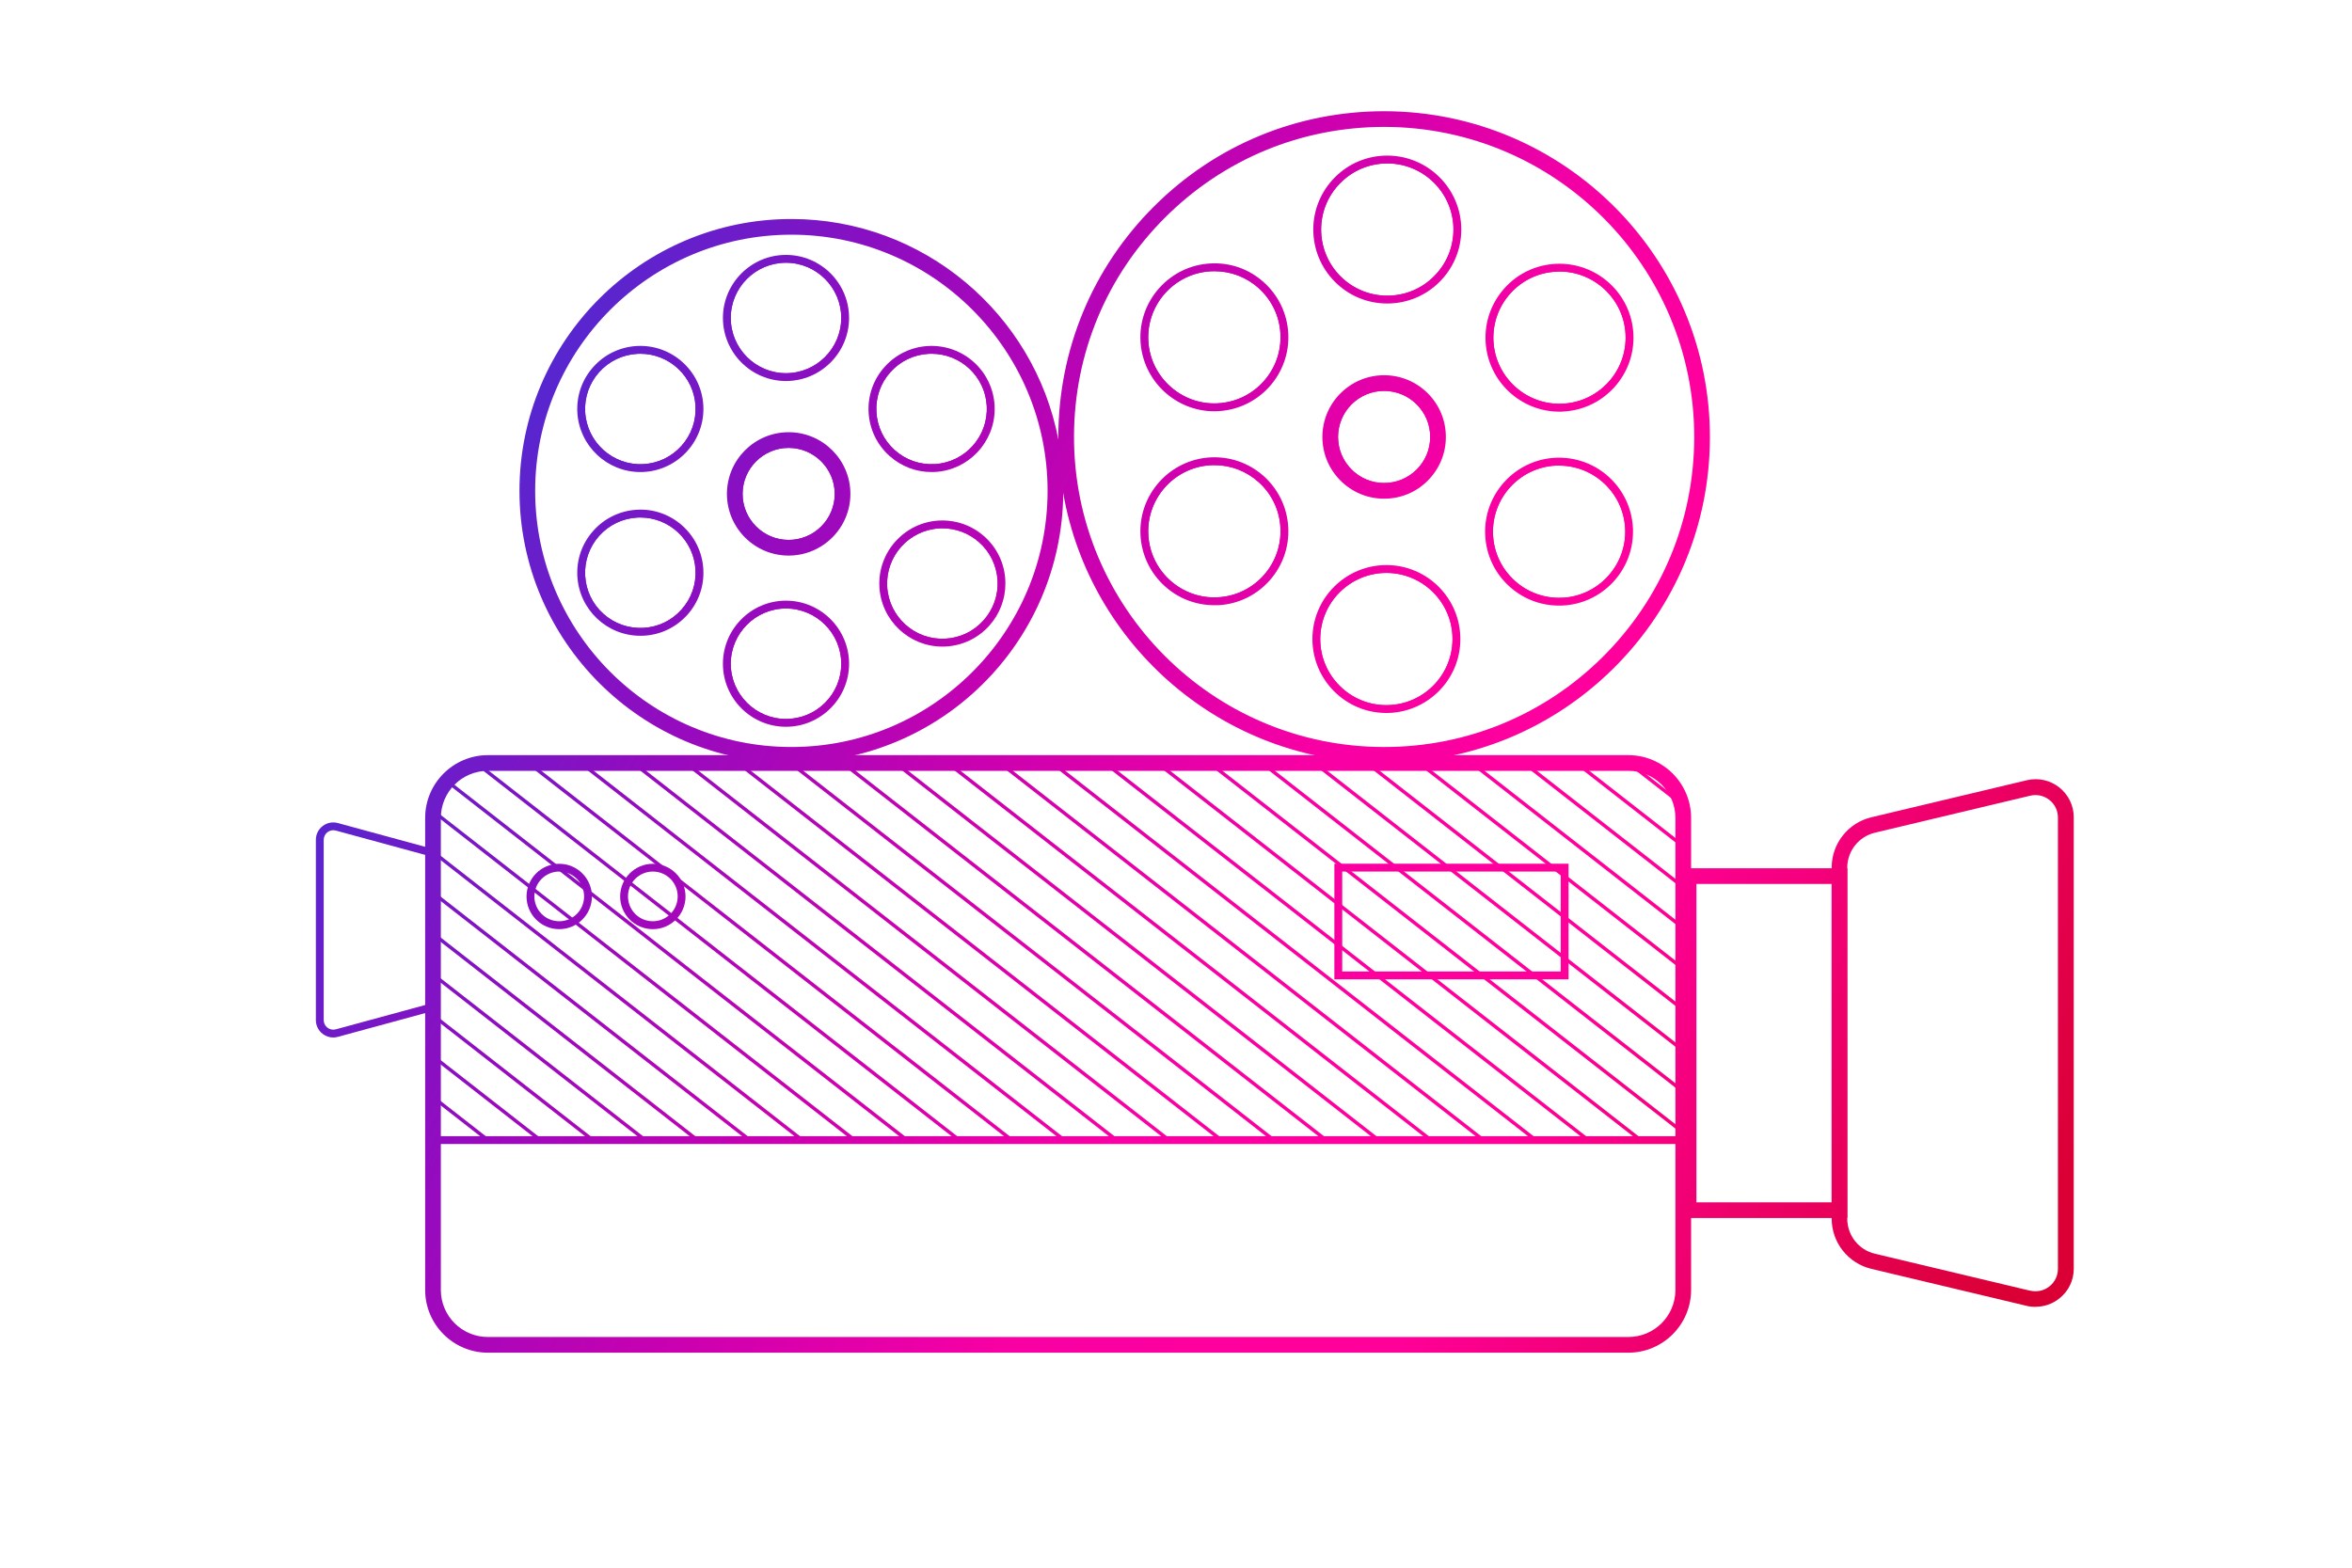<?xml version="1.0" encoding="UTF-8"?>
<svg xmlns="http://www.w3.org/2000/svg" xmlns:xlink="http://www.w3.org/1999/xlink" id="Ebene_1" data-name="Ebene 1" viewBox="0 0 300 200">
  <defs>
    <linearGradient id="Unbenannter_Verlauf_42" data-name="Unbenannter Verlauf 42" x1="8.55" y1="68.27" x2="242.38" y2="190.69" gradientUnits="userSpaceOnUse">
      <stop offset="0" stop-color="#003ce3"></stop>
      <stop offset=".14" stop-color="#492cd2"></stop>
      <stop offset=".3" stop-color="#940bbf"></stop>
      <stop offset=".45" stop-color="#cd00af"></stop>
      <stop offset=".58" stop-color="#f700a4"></stop>
      <stop offset=".69" stop-color="#ff009c"></stop>
      <stop offset=".75" stop-color="#f09"></stop>
      <stop offset="1" stop-color="#da0035"></stop>
    </linearGradient>
    <clipPath id="clippath">
      <path d="M55.23,145.45v-40.41c0-4.25,3.45-7.7,7.7-7.7h144.27c4.14,0,7.49,3.36,7.49,7.49v40.62H55.23Z" style="fill: none;"></path>
    </clipPath>
    <linearGradient id="Unbenannter_Verlauf_42-2" data-name="Unbenannter Verlauf 42" x1="44.07" y1=".43" x2="277.9" y2="122.85" gradientTransform="translate(113.08 -105.07) rotate(52.03)" xlink:href="#Unbenannter_Verlauf_42"></linearGradient>
    <linearGradient id="Unbenannter_Verlauf_42-3" data-name="Unbenannter Verlauf 42" x1="42.19" y1="4.01" x2="276.02" y2="126.44" gradientTransform="translate(114.67 -101.83) rotate(52.03)" xlink:href="#Unbenannter_Verlauf_42"></linearGradient>
    <linearGradient id="Unbenannter_Verlauf_42-4" data-name="Unbenannter Verlauf 42" x1="40.31" y1="7.6" x2="274.15" y2="130.02" gradientTransform="translate(116.25 -98.59) rotate(52.03)" xlink:href="#Unbenannter_Verlauf_42"></linearGradient>
    <linearGradient id="Unbenannter_Verlauf_42-5" data-name="Unbenannter Verlauf 42" x1="38.44" y1="11.18" x2="272.27" y2="133.6" gradientTransform="translate(117.83 -95.34) rotate(52.03)" xlink:href="#Unbenannter_Verlauf_42"></linearGradient>
    <linearGradient id="Unbenannter_Verlauf_42-6" data-name="Unbenannter Verlauf 42" x1="36.56" y1="14.77" x2="270.4" y2="137.19" gradientTransform="translate(119.41 -92.1) rotate(52.03)" xlink:href="#Unbenannter_Verlauf_42"></linearGradient>
    <linearGradient id="Unbenannter_Verlauf_42-7" data-name="Unbenannter Verlauf 42" x1="34.68" y1="18.35" x2="268.52" y2="140.77" gradientTransform="translate(121 -88.86) rotate(52.03)" xlink:href="#Unbenannter_Verlauf_42"></linearGradient>
    <linearGradient id="Unbenannter_Verlauf_42-8" data-name="Unbenannter Verlauf 42" x1="32.81" y1="21.93" x2="266.64" y2="144.36" gradientTransform="translate(122.58 -85.62) rotate(52.03)" xlink:href="#Unbenannter_Verlauf_42"></linearGradient>
    <linearGradient id="Unbenannter_Verlauf_42-9" data-name="Unbenannter Verlauf 42" x1="30.93" y1="25.52" x2="264.77" y2="147.94" gradientTransform="translate(124.16 -82.38) rotate(52.03)" xlink:href="#Unbenannter_Verlauf_42"></linearGradient>
    <linearGradient id="Unbenannter_Verlauf_42-10" data-name="Unbenannter Verlauf 42" x1="29.06" y1="29.1" x2="262.89" y2="151.52" gradientTransform="translate(125.74 -79.14) rotate(52.03)" xlink:href="#Unbenannter_Verlauf_42"></linearGradient>
    <linearGradient id="Unbenannter_Verlauf_42-11" data-name="Unbenannter Verlauf 42" x1="27.18" y1="32.69" x2="261.01" y2="155.11" gradientTransform="translate(127.32 -75.89) rotate(52.03)" xlink:href="#Unbenannter_Verlauf_42"></linearGradient>
    <linearGradient id="Unbenannter_Verlauf_42-12" data-name="Unbenannter Verlauf 42" x1="25.3" y1="36.27" x2="259.14" y2="158.69" gradientTransform="translate(128.91 -72.65) rotate(52.03)" xlink:href="#Unbenannter_Verlauf_42"></linearGradient>
    <linearGradient id="Unbenannter_Verlauf_42-13" data-name="Unbenannter Verlauf 42" x1="23.43" y1="39.85" x2="257.26" y2="162.27" gradientTransform="translate(130.49 -69.41) rotate(52.03)" xlink:href="#Unbenannter_Verlauf_42"></linearGradient>
    <linearGradient id="Unbenannter_Verlauf_42-14" data-name="Unbenannter Verlauf 42" x1="21.55" y1="43.44" x2="255.39" y2="165.86" gradientTransform="translate(132.07 -66.17) rotate(52.03)" xlink:href="#Unbenannter_Verlauf_42"></linearGradient>
    <linearGradient id="Unbenannter_Verlauf_42-15" data-name="Unbenannter Verlauf 42" x1="19.67" y1="47.02" x2="253.51" y2="169.44" gradientTransform="translate(133.65 -62.93) rotate(52.03)" xlink:href="#Unbenannter_Verlauf_42"></linearGradient>
    <linearGradient id="Unbenannter_Verlauf_42-16" data-name="Unbenannter Verlauf 42" x1="17.8" y1="50.6" x2="251.63" y2="173.03" gradientTransform="translate(135.23 -59.69) rotate(52.03)" xlink:href="#Unbenannter_Verlauf_42"></linearGradient>
    <linearGradient id="Unbenannter_Verlauf_42-17" data-name="Unbenannter Verlauf 42" x1="15.92" y1="54.19" x2="249.76" y2="176.61" gradientTransform="translate(136.82 -56.44) rotate(52.03)" xlink:href="#Unbenannter_Verlauf_42"></linearGradient>
    <linearGradient id="Unbenannter_Verlauf_42-18" data-name="Unbenannter Verlauf 42" x1="14.05" y1="57.77" x2="247.88" y2="180.19" gradientTransform="translate(138.4 -53.2) rotate(52.03)" xlink:href="#Unbenannter_Verlauf_42"></linearGradient>
    <linearGradient id="Unbenannter_Verlauf_42-19" data-name="Unbenannter Verlauf 42" x1="12.17" y1="61.36" x2="246" y2="183.78" gradientTransform="translate(139.98 -49.96) rotate(52.03)" xlink:href="#Unbenannter_Verlauf_42"></linearGradient>
    <linearGradient id="Unbenannter_Verlauf_42-20" data-name="Unbenannter Verlauf 42" x1="10.29" y1="64.94" x2="244.13" y2="187.36" gradientTransform="translate(141.56 -46.72) rotate(52.03)" xlink:href="#Unbenannter_Verlauf_42"></linearGradient>
    <linearGradient id="Unbenannter_Verlauf_42-21" data-name="Unbenannter Verlauf 42" x1="8.42" y1="68.52" x2="242.25" y2="190.95" gradientTransform="translate(143.15 -43.48) rotate(52.03)" xlink:href="#Unbenannter_Verlauf_42"></linearGradient>
    <linearGradient id="Unbenannter_Verlauf_42-22" data-name="Unbenannter Verlauf 42" x1="6.54" y1="72.11" x2="240.37" y2="194.53" gradientTransform="translate(144.73 -40.24) rotate(52.03)" xlink:href="#Unbenannter_Verlauf_42"></linearGradient>
    <linearGradient id="Unbenannter_Verlauf_42-23" data-name="Unbenannter Verlauf 42" x1="4.66" y1="75.69" x2="238.5" y2="198.11" gradientTransform="translate(146.31 -36.99) rotate(52.03)" xlink:href="#Unbenannter_Verlauf_42"></linearGradient>
    <linearGradient id="Unbenannter_Verlauf_42-24" data-name="Unbenannter Verlauf 42" x1="2.79" y1="79.28" x2="236.62" y2="201.7" gradientTransform="translate(147.89 -33.75) rotate(52.03)" xlink:href="#Unbenannter_Verlauf_42"></linearGradient>
    <linearGradient id="Unbenannter_Verlauf_42-25" data-name="Unbenannter Verlauf 42" x1=".91" y1="82.86" x2="234.75" y2="205.28" gradientTransform="translate(149.47 -30.51) rotate(52.03)" xlink:href="#Unbenannter_Verlauf_42"></linearGradient>
    <linearGradient id="Unbenannter_Verlauf_42-26" data-name="Unbenannter Verlauf 42" x1="-.97" y1="86.44" x2="232.87" y2="208.87" gradientTransform="translate(151.06 -27.27) rotate(52.03)" xlink:href="#Unbenannter_Verlauf_42"></linearGradient>
    <linearGradient id="Unbenannter_Verlauf_42-27" data-name="Unbenannter Verlauf 42" x1="-2.84" y1="90.03" x2="230.99" y2="212.45" gradientTransform="translate(152.64 -24.03) rotate(52.03)" xlink:href="#Unbenannter_Verlauf_42"></linearGradient>
    <linearGradient id="Unbenannter_Verlauf_42-28" data-name="Unbenannter Verlauf 42" x1="-4.72" y1="93.61" x2="229.12" y2="216.03" gradientTransform="translate(154.22 -20.79) rotate(52.03)" xlink:href="#Unbenannter_Verlauf_42"></linearGradient>
    <linearGradient id="Unbenannter_Verlauf_42-29" data-name="Unbenannter Verlauf 42" x1="-6.59" y1="97.19" x2="227.24" y2="219.62" gradientTransform="translate(155.8 -17.54) rotate(52.03)" xlink:href="#Unbenannter_Verlauf_42"></linearGradient>
    <linearGradient id="Unbenannter_Verlauf_42-30" data-name="Unbenannter Verlauf 42" x1="-8.47" y1="100.78" x2="225.36" y2="223.2" gradientTransform="translate(157.38 -14.3) rotate(52.03)" xlink:href="#Unbenannter_Verlauf_42"></linearGradient>
    <linearGradient id="Unbenannter_Verlauf_42-31" data-name="Unbenannter Verlauf 42" x1="-10.35" y1="104.36" x2="223.49" y2="226.78" gradientTransform="translate(158.96 -11.06) rotate(52.03)" xlink:href="#Unbenannter_Verlauf_42"></linearGradient>
    <linearGradient id="Unbenannter_Verlauf_42-32" data-name="Unbenannter Verlauf 42" x1="-12.22" y1="107.95" x2="221.61" y2="230.37" gradientTransform="translate(160.55 -7.82) rotate(52.03)" xlink:href="#Unbenannter_Verlauf_42"></linearGradient>
    <linearGradient id="Unbenannter_Verlauf_42-33" data-name="Unbenannter Verlauf 42" x1="-14.1" y1="111.53" x2="219.74" y2="233.95" gradientTransform="translate(162.13 -4.58) rotate(52.03)" xlink:href="#Unbenannter_Verlauf_42"></linearGradient>
    <linearGradient id="Unbenannter_Verlauf_42-34" data-name="Unbenannter Verlauf 42" x1="-15.98" y1="115.11" x2="217.86" y2="237.54" gradientTransform="translate(163.71 -1.34) rotate(52.03)" xlink:href="#Unbenannter_Verlauf_42"></linearGradient>
    <linearGradient id="Unbenannter_Verlauf_42-35" data-name="Unbenannter Verlauf 42" x1="4.03" y1="76.9" x2="237.86" y2="199.33" xlink:href="#Unbenannter_Verlauf_42"></linearGradient>
    <linearGradient id="Unbenannter_Verlauf_42-36" data-name="Unbenannter Verlauf 42" x1="-4.19" y1="92.6" x2="229.65" y2="215.02" xlink:href="#Unbenannter_Verlauf_42"></linearGradient>
    <linearGradient id="Unbenannter_Verlauf_42-37" data-name="Unbenannter Verlauf 42" x1="49.83" y1="-10.59" x2="283.67" y2="111.84" xlink:href="#Unbenannter_Verlauf_42"></linearGradient>
    <linearGradient id="Unbenannter_Verlauf_42-38" data-name="Unbenannter Verlauf 42" x1="49.83" y1="-10.59" x2="283.67" y2="111.83" xlink:href="#Unbenannter_Verlauf_42"></linearGradient>
    <linearGradient id="Unbenannter_Verlauf_42-39" data-name="Unbenannter Verlauf 42" x1="49.83" y1="-10.59" x2="283.67" y2="111.83" xlink:href="#Unbenannter_Verlauf_42"></linearGradient>
    <linearGradient id="Unbenannter_Verlauf_42-40" data-name="Unbenannter Verlauf 42" x1="30.74" y1="25.88" x2="264.58" y2="148.3" xlink:href="#Unbenannter_Verlauf_42"></linearGradient>
    <linearGradient id="Unbenannter_Verlauf_42-41" data-name="Unbenannter Verlauf 42" x1="60.79" y1="-31.52" x2="294.63" y2="90.9" xlink:href="#Unbenannter_Verlauf_42"></linearGradient>
    <linearGradient id="Unbenannter_Verlauf_42-42" data-name="Unbenannter Verlauf 42" x1="60.79" y1="-31.52" x2="294.63" y2="90.9" xlink:href="#Unbenannter_Verlauf_42"></linearGradient>
    <linearGradient id="Unbenannter_Verlauf_42-43" data-name="Unbenannter Verlauf 42" x1="39.3" y1="9.53" x2="273.14" y2="131.95" xlink:href="#Unbenannter_Verlauf_42"></linearGradient>
    <linearGradient id="Unbenannter_Verlauf_42-44" data-name="Unbenannter Verlauf 42" x1="39.3" y1="9.53" x2="273.14" y2="131.95" xlink:href="#Unbenannter_Verlauf_42"></linearGradient>
    <linearGradient id="Unbenannter_Verlauf_42-45" data-name="Unbenannter Verlauf 42" x1="50.4" y1="-11.67" x2="284.24" y2="110.75" xlink:href="#Unbenannter_Verlauf_42"></linearGradient>
    <linearGradient id="Unbenannter_Verlauf_42-46" data-name="Unbenannter Verlauf 42" x1="50.4" y1="-11.67" x2="284.24" y2="110.75" xlink:href="#Unbenannter_Verlauf_42"></linearGradient>
    <linearGradient id="Unbenannter_Verlauf_42-47" data-name="Unbenannter Verlauf 42" x1="59.85" y1="-29.72" x2="293.69" y2="92.7" xlink:href="#Unbenannter_Verlauf_42"></linearGradient>
    <linearGradient id="Unbenannter_Verlauf_42-48" data-name="Unbenannter Verlauf 42" x1="59.85" y1="-29.72" x2="293.68" y2="92.71" xlink:href="#Unbenannter_Verlauf_42"></linearGradient>
    <linearGradient id="Unbenannter_Verlauf_42-49" data-name="Unbenannter Verlauf 42" x1="49.67" y1="-10.28" x2="283.51" y2="112.15" xlink:href="#Unbenannter_Verlauf_42"></linearGradient>
    <linearGradient id="Unbenannter_Verlauf_42-50" data-name="Unbenannter Verlauf 42" x1="49.67" y1="-10.27" x2="283.51" y2="112.15" xlink:href="#Unbenannter_Verlauf_42"></linearGradient>
    <linearGradient id="Unbenannter_Verlauf_42-51" data-name="Unbenannter Verlauf 42" x1="40.23" y1="7.75" x2="274.07" y2="130.18" xlink:href="#Unbenannter_Verlauf_42"></linearGradient>
    <linearGradient id="Unbenannter_Verlauf_42-52" data-name="Unbenannter Verlauf 42" x1="40.23" y1="7.75" x2="274.07" y2="130.17" xlink:href="#Unbenannter_Verlauf_42"></linearGradient>
    <linearGradient id="Unbenannter_Verlauf_42-53" data-name="Unbenannter Verlauf 42" x1="30.51" y1="26.32" x2="264.35" y2="148.74" xlink:href="#Unbenannter_Verlauf_42"></linearGradient>
    <linearGradient id="Unbenannter_Verlauf_42-54" data-name="Unbenannter Verlauf 42" x1="30.51" y1="26.32" x2="264.34" y2="148.75" xlink:href="#Unbenannter_Verlauf_42"></linearGradient>
    <linearGradient id="Unbenannter_Verlauf_42-55" data-name="Unbenannter Verlauf 42" x1="39.66" y1="8.85" x2="273.49" y2="131.27" xlink:href="#Unbenannter_Verlauf_42"></linearGradient>
    <linearGradient id="Unbenannter_Verlauf_42-56" data-name="Unbenannter Verlauf 42" x1="39.66" y1="8.85" x2="273.49" y2="131.27" xlink:href="#Unbenannter_Verlauf_42"></linearGradient>
    <linearGradient id="Unbenannter_Verlauf_42-57" data-name="Unbenannter Verlauf 42" x1="21.53" y1="43.47" x2="255.37" y2="165.89" xlink:href="#Unbenannter_Verlauf_42"></linearGradient>
    <linearGradient id="Unbenannter_Verlauf_42-58" data-name="Unbenannter Verlauf 42" x1="21.53" y1="43.47" x2="255.37" y2="165.89" xlink:href="#Unbenannter_Verlauf_42"></linearGradient>
    <linearGradient id="Unbenannter_Verlauf_42-59" data-name="Unbenannter Verlauf 42" x1="30.89" y1="25.59" x2="264.73" y2="148.01" xlink:href="#Unbenannter_Verlauf_42"></linearGradient>
    <linearGradient id="Unbenannter_Verlauf_42-60" data-name="Unbenannter Verlauf 42" x1="30.89" y1="25.59" x2="264.73" y2="148.01" xlink:href="#Unbenannter_Verlauf_42"></linearGradient>
    <linearGradient id="Unbenannter_Verlauf_42-61" data-name="Unbenannter Verlauf 42" x1="38.89" y1="10.33" x2="272.72" y2="132.75" xlink:href="#Unbenannter_Verlauf_42"></linearGradient>
    <linearGradient id="Unbenannter_Verlauf_42-62" data-name="Unbenannter Verlauf 42" x1="38.88" y1="10.33" x2="272.72" y2="132.75" xlink:href="#Unbenannter_Verlauf_42"></linearGradient>
    <linearGradient id="Unbenannter_Verlauf_42-63" data-name="Unbenannter Verlauf 42" x1="30.03" y1="27.24" x2="263.86" y2="149.66" xlink:href="#Unbenannter_Verlauf_42"></linearGradient>
    <linearGradient id="Unbenannter_Verlauf_42-64" data-name="Unbenannter Verlauf 42" x1="30.03" y1="27.24" x2="263.87" y2="149.66" xlink:href="#Unbenannter_Verlauf_42"></linearGradient>
    <linearGradient id="Unbenannter_Verlauf_42-65" data-name="Unbenannter Verlauf 42" x1="22.31" y1="41.99" x2="256.14" y2="164.41" xlink:href="#Unbenannter_Verlauf_42"></linearGradient>
    <linearGradient id="Unbenannter_Verlauf_42-66" data-name="Unbenannter Verlauf 42" x1="22.31" y1="41.99" x2="256.14" y2="164.41" xlink:href="#Unbenannter_Verlauf_42"></linearGradient>
    <linearGradient id="Unbenannter_Verlauf_42-67" data-name="Unbenannter Verlauf 42" x1="28.48" y1="30.19" x2="262.32" y2="152.62" xlink:href="#Unbenannter_Verlauf_42"></linearGradient>
    <linearGradient id="Unbenannter_Verlauf_42-68" data-name="Unbenannter Verlauf 42" x1="34.76" y1="18.21" x2="268.59" y2="140.63" xlink:href="#Unbenannter_Verlauf_42"></linearGradient>
    <linearGradient id="Unbenannter_Verlauf_42-69" data-name="Unbenannter Verlauf 42" x1="26.28" y1="34.4" x2="260.12" y2="156.82" xlink:href="#Unbenannter_Verlauf_42"></linearGradient>
    <linearGradient id="Unbenannter_Verlauf_42-70" data-name="Unbenannter Verlauf 42" x1="3.11" y1="78.65" x2="236.95" y2="201.07" xlink:href="#Unbenannter_Verlauf_42"></linearGradient>
    <linearGradient id="Unbenannter_Verlauf_42-71" data-name="Unbenannter Verlauf 42" x1="5.68" y1="73.74" x2="239.52" y2="196.17" xlink:href="#Unbenannter_Verlauf_42"></linearGradient>
  </defs>
  <path d="M207.69,172.57H62.23c-4.41,0-8-3.59-8-8v-60.23c0-4.41,3.59-8,8-8h145.47c4.41,0,8,3.59,8,8v60.23c0,4.41-3.59,8-8,8ZM62.23,98.34c-3.31,0-6,2.69-6,6v60.23c0,3.31,2.69,6,6,6h145.47c3.31,0,6-2.69,6-6v-60.23c0-3.31-2.69-6-6-6H62.23Z" style="fill: url(#Unbenannter_Verlauf_42);"></path>
  <g style="clip-path: url(#clippath);">
    <g>
      <rect x="163.96" y="-43.29" width=".44" height="213.21" transform="translate(13.26 153.79) rotate(-52.03)" style="fill: url(#Unbenannter_Verlauf_42-2);"></rect>
      <rect x="161.43" y="-40.05" width=".44" height="213.21" transform="translate(9.73 153.05) rotate(-52.03)" style="fill: url(#Unbenannter_Verlauf_42-3);"></rect>
      <rect x="158.9" y="-36.81" width=".44" height="213.21" transform="translate(6.2 152.3) rotate(-52.03)" style="fill: url(#Unbenannter_Verlauf_42-4);"></rect>
      <rect x="156.37" y="-33.56" width=".44" height="213.21" transform="translate(2.67 151.55) rotate(-52.03)" style="fill: url(#Unbenannter_Verlauf_42-5);"></rect>
      <rect x="153.84" y="-30.32" width=".44" height="213.21" transform="translate(-.86 150.8) rotate(-52.03)" style="fill: url(#Unbenannter_Verlauf_42-6);"></rect>
      <rect x="151.31" y="-27.08" width=".44" height="213.21" transform="translate(-4.39 150.06) rotate(-52.03)" style="fill: url(#Unbenannter_Verlauf_42-7);"></rect>
      <rect x="148.78" y="-23.84" width=".44" height="213.21" transform="translate(-7.92 149.31) rotate(-52.03)" style="fill: url(#Unbenannter_Verlauf_42-8);"></rect>
      <rect x="146.25" y="-20.6" width=".44" height="213.21" transform="translate(-11.45 148.56) rotate(-52.03)" style="fill: url(#Unbenannter_Verlauf_42-9);"></rect>
      <rect x="143.72" y="-17.36" width=".44" height="213.21" transform="translate(-14.98 147.82) rotate(-52.03)" style="fill: url(#Unbenannter_Verlauf_42-10);"></rect>
      <rect x="141.19" y="-14.11" width=".44" height="213.21" transform="translate(-18.51 147.06) rotate(-52.03)" style="fill: url(#Unbenannter_Verlauf_42-11);"></rect>
      <rect x="138.66" y="-10.87" width=".44" height="213.21" transform="translate(-22.03 146.32) rotate(-52.03)" style="fill: url(#Unbenannter_Verlauf_42-12);"></rect>
      <rect x="136.13" y="-7.63" width=".44" height="213.21" transform="translate(-25.56 145.58) rotate(-52.03)" style="fill: url(#Unbenannter_Verlauf_42-13);"></rect>
      <rect x="133.6" y="-4.39" width=".44" height="213.21" transform="translate(-29.09 144.83) rotate(-52.03)" style="fill: url(#Unbenannter_Verlauf_42-14);"></rect>
      <rect x="131.07" y="-1.15" width=".44" height="213.21" transform="translate(-32.62 144.08) rotate(-52.03)" style="fill: url(#Unbenannter_Verlauf_42-15);"></rect>
      <rect x="128.54" y="2.09" width=".44" height="213.21" transform="translate(-36.15 143.33) rotate(-52.03)" style="fill: url(#Unbenannter_Verlauf_42-16);"></rect>
      <rect x="126.01" y="5.34" width=".44" height="213.21" transform="translate(-39.68 142.59) rotate(-52.03)" style="fill: url(#Unbenannter_Verlauf_42-17);"></rect>
      <rect x="123.48" y="8.58" width=".44" height="213.21" transform="translate(-43.21 141.84) rotate(-52.03)" style="fill: url(#Unbenannter_Verlauf_42-18);"></rect>
      <rect x="120.95" y="11.82" width=".44" height="213.21" transform="translate(-46.74 141.09) rotate(-52.03)" style="fill: url(#Unbenannter_Verlauf_42-19);"></rect>
      <rect x="118.42" y="15.06" width=".44" height="213.21" transform="translate(-50.27 140.34) rotate(-52.03)" style="fill: url(#Unbenannter_Verlauf_42-20);"></rect>
      <rect x="115.89" y="18.3" width=".44" height="213.21" transform="translate(-53.79 139.6) rotate(-52.03)" style="fill: url(#Unbenannter_Verlauf_42-21);"></rect>
      <rect x="113.36" y="21.54" width=".44" height="213.21" transform="translate(-57.32 138.85) rotate(-52.03)" style="fill: url(#Unbenannter_Verlauf_42-22);"></rect>
      <rect x="110.83" y="24.79" width=".44" height="213.21" transform="translate(-60.85 138.1) rotate(-52.03)" style="fill: url(#Unbenannter_Verlauf_42-23);"></rect>
      <rect x="108.3" y="28.03" width=".44" height="213.21" transform="translate(-64.38 137.36) rotate(-52.03)" style="fill: url(#Unbenannter_Verlauf_42-24);"></rect>
      <rect x="105.77" y="31.27" width=".44" height="213.21" transform="translate(-67.91 136.61) rotate(-52.03)" style="fill: url(#Unbenannter_Verlauf_42-25);"></rect>
      <rect x="103.24" y="34.51" width=".44" height="213.21" transform="translate(-71.44 135.86) rotate(-52.03)" style="fill: url(#Unbenannter_Verlauf_42-26);"></rect>
      <rect x="100.71" y="37.75" width=".44" height="213.21" transform="translate(-74.97 135.11) rotate(-52.03)" style="fill: url(#Unbenannter_Verlauf_42-27);"></rect>
      <rect x="98.19" y="40.99" width=".44" height="213.21" transform="translate(-78.5 134.37) rotate(-52.03)" style="fill: url(#Unbenannter_Verlauf_42-28);"></rect>
      <rect x="95.66" y="44.24" width=".44" height="213.21" transform="translate(-82.03 133.62) rotate(-52.03)" style="fill: url(#Unbenannter_Verlauf_42-29);"></rect>
      <rect x="93.13" y="47.48" width=".44" height="213.21" transform="translate(-85.55 132.87) rotate(-52.03)" style="fill: url(#Unbenannter_Verlauf_42-30);"></rect>
      <rect x="90.6" y="50.72" width=".44" height="213.21" transform="translate(-89.08 132.12) rotate(-52.03)" style="fill: url(#Unbenannter_Verlauf_42-31);"></rect>
      <rect x="88.07" y="53.96" width=".44" height="213.21" transform="translate(-92.61 131.38) rotate(-52.03)" style="fill: url(#Unbenannter_Verlauf_42-32);"></rect>
      <rect x="85.54" y="57.2" width=".44" height="213.21" transform="translate(-96.14 130.63) rotate(-52.03)" style="fill: url(#Unbenannter_Verlauf_42-33);"></rect>
      <rect x="83.01" y="60.44" width=".44" height="213.21" transform="translate(-99.67 129.88) rotate(-52.03)" style="fill: url(#Unbenannter_Verlauf_42-34);"></rect>
    </g>
  </g>
  <rect x="55.23" y="144.95" width="159.47" height="1" style="fill: url(#Unbenannter_Verlauf_42-35);"></rect>
  <path d="M42.5,132.36c-.48,0-.95-.16-1.34-.46-.55-.42-.87-1.06-.87-1.76v-23c0-.7.32-1.34.87-1.76s1.25-.56,1.93-.38l12.96,3.53-.26.96-12.96-3.53c-.36-.1-.75-.03-1.06.21-.3.23-.48.58-.48.97v23c0,.38.17.73.48.97.3.23.69.31,1.06.21l12.27-3.34.26.96-12.27,3.34c-.2.05-.39.08-.59.08Z" style="fill: url(#Unbenannter_Verlauf_42-36);"></path>
  <g>
    <path d="M176.64,14.19h-.09c-11.07,0-21.48,4.3-29.32,12.11-7.87,7.83-12.21,18.26-12.24,29.36v.39c.02,2.35.23,4.65.63,6.89,3.4,19.46,20.4,34.32,40.84,34.36h.09c11.07,0,21.47-4.3,29.32-12.1,7.86-7.84,12.21-18.26,12.23-29.36.05-22.91-18.55-41.6-41.46-41.65ZM204.46,83.78c-7.47,7.43-17.38,11.52-27.91,11.52h-.09c-21.81-.05-39.51-17.83-39.47-39.64.03-10.57,4.16-20.49,11.65-27.94,7.47-7.44,17.37-11.53,27.91-11.53h.09c21.81.05,39.51,17.83,39.46,39.64-.02,10.57-4.16,20.49-11.64,27.95Z" style="fill: url(#Unbenannter_Verlauf_42-37);"></path>
    <g>
      <path d="M176.56,48.87c-3.79,0-6.88,3.07-6.89,6.86,0,3.8,3.07,6.88,6.86,6.89,3.8.01,6.88-3.06,6.89-6.86.01-3.79-3.06-6.88-6.86-6.89ZM180.69,59.91c-1.11,1.1-2.58,1.71-4.14,1.71h-.01c-1.57,0-3.05-.62-4.15-1.73-1.11-1.11-1.72-2.59-1.72-4.16.01-1.56.62-3.04,1.73-4.15,1.11-1.1,2.58-1.71,4.15-1.71h.01c1.57.01,3.04.62,4.15,1.73,1.1,1.11,1.71,2.57,1.71,4.12v.04c0,1.57-.62,3.04-1.73,4.15Z" style="fill: url(#Unbenannter_Verlauf_42-38);"></path>
      <path d="M182.13,50.19c-1.49-1.49-3.46-2.31-5.56-2.32h-.02c-2.1,0-4.07.82-5.56,2.3s-2.31,3.46-2.32,5.56c0,2.1.81,4.08,2.3,5.57,1.48,1.49,3.46,2.32,5.56,2.32h.02c2.1,0,4.07-.81,5.55-2.29,1.49-1.49,2.32-3.46,2.32-5.57.01-2.1-.81-4.08-2.29-5.57ZM176.55,61.62h-.01c-1.57,0-3.05-.62-4.15-1.73-1.11-1.11-1.72-2.59-1.72-4.16.01-1.56.62-3.04,1.73-4.15,1.11-1.1,2.58-1.71,4.15-1.71h.01c1.57.01,3.04.62,4.15,1.73,1.1,1.11,1.71,2.57,1.71,4.12v.04c0,1.57-.62,3.04-1.73,4.15-1.11,1.1-2.58,1.71-4.14,1.71Z" style="fill: url(#Unbenannter_Verlauf_42-39);"></path>
    </g>
  </g>
  <path d="M134.99,56.05c-3.07-15.99-17.18-28.11-34.05-28.11-19.12,0-34.68,15.56-34.68,34.68s15.56,34.68,34.68,34.68,34.51-15.39,34.68-34.36v-.32c0-2.25-.21-4.44-.63-6.57ZM100.94,95.3c-18.02,0-32.68-14.66-32.68-32.68s14.66-32.68,32.68-32.68,32.68,14.66,32.68,32.68-14.66,32.68-32.68,32.68Z" style="fill: url(#Unbenannter_Verlauf_42-40);"></path>
  <g>
    <path d="M176.97,20.35c-4.94-.01-8.94,3.98-8.96,8.92-.01,4.93,3.99,8.94,8.92,8.95,4.94.01,8.95-3.98,8.96-8.92.01-4.93-3.99-8.94-8.92-8.95ZM182.9,35.26c-1.59,1.59-3.7,2.46-5.95,2.46h-.02c-2.25,0-4.37-.89-5.96-2.48-1.59-1.6-2.46-3.72-2.46-5.97.01-2.26.89-4.37,2.49-5.96,1.59-1.59,3.7-2.46,5.95-2.46h.02c4.65.01,8.43,3.8,8.42,8.45-.01,2.26-.89,4.37-2.49,5.96Z" style="fill: url(#Unbenannter_Verlauf_42-41);"></path>
    <path d="M176.97,19.85h-.02c-2.51,0-4.88.97-6.66,2.75-1.78,1.78-2.77,4.14-2.78,6.66,0,2.52.98,4.9,2.75,6.68,1.78,1.79,4.15,2.78,6.67,2.78h.02c2.51,0,4.88-.98,6.66-2.75,1.78-1.78,2.77-4.14,2.78-6.66.01-5.21-4.22-9.45-9.42-9.46ZM176.95,37.72h-.02c-2.25,0-4.37-.89-5.96-2.48-1.59-1.6-2.46-3.72-2.46-5.97.01-2.26.89-4.37,2.49-5.96,1.59-1.59,3.7-2.46,5.95-2.46h.02c4.65.01,8.43,3.8,8.42,8.45-.01,2.26-.89,4.37-2.49,5.96-1.59,1.59-3.7,2.46-5.95,2.46Z" style="fill: url(#Unbenannter_Verlauf_42-42);"></path>
  </g>
  <g>
    <path d="M176.86,72.59c-4.94,0-8.95,3.98-8.96,8.91-.01,4.94,3.98,8.95,8.92,8.96,4.93.01,8.94-3.98,8.95-8.92.01-4.93-3.98-8.94-8.91-8.95ZM176.84,89.96h-.02c-2.26,0-4.37-.89-5.96-2.48-1.59-1.6-2.47-3.72-2.46-5.97.01-4.65,3.79-8.42,8.44-8.42h.01c4.66.01,8.43,3.8,8.42,8.45-.01,4.65-3.79,8.42-8.43,8.42Z" style="fill: url(#Unbenannter_Verlauf_42-43);"></path>
    <path d="M176.86,72.09h-.02c-5.2,0-9.43,4.22-9.44,9.41-.01,5.21,4.21,9.45,9.41,9.46h.03c2.59,0,4.95-1.06,6.66-2.76,1.71-1.7,2.77-4.06,2.77-6.66.01-5.2-4.21-9.44-9.41-9.45ZM176.84,89.96h-.02c-2.26,0-4.37-.89-5.96-2.48-1.59-1.6-2.47-3.72-2.46-5.97.01-4.65,3.79-8.42,8.44-8.42h.01c4.66.01,8.43,3.8,8.42,8.45-.01,4.65-3.79,8.42-8.43,8.42Z" style="fill: url(#Unbenannter_Verlauf_42-44);"></path>
  </g>
  <g>
    <path d="M163.82,42.55c-.27-4.93-4.48-8.71-9.41-8.44-4.92.27-8.7,4.48-8.44,9.4.27,4.93,4.48,8.71,9.41,8.44,4.93-.26,8.71-4.47,8.44-9.4ZM155.35,51.45c-4.6.27-8.63-3.32-8.88-7.96-.25-4.65,3.33-8.63,7.97-8.88.16-.01.31-.01.47-.01,2.08,0,4.06.75,5.62,2.15,1.68,1.51,2.67,3.58,2.79,5.82.25,4.65-3.32,8.63-7.97,8.88Z" style="fill: url(#Unbenannter_Verlauf_42-45);"></path>
    <path d="M164.32,42.52c-.14-2.52-1.25-4.83-3.12-6.51-1.88-1.69-4.29-2.54-6.81-2.4-5.2.28-9.2,4.74-8.92,9.93.28,5.02,4.45,8.93,9.42,8.93.17,0,.34-.01.52-.02,5.19-.28,9.19-4.73,8.91-9.93ZM146.47,43.49c-.25-4.65,3.33-8.63,7.97-8.88.16-.01.31-.01.47-.01,2.08,0,4.06.75,5.62,2.15,1.68,1.51,2.67,3.58,2.79,5.82.25,4.65-3.32,8.63-7.97,8.88-4.6.27-8.63-3.32-8.88-7.96Z" style="fill: url(#Unbenannter_Verlauf_42-46);"></path>
  </g>
  <g>
    <path d="M207.84,42.62c-.26-4.93-4.46-8.72-9.39-8.46-4.93.25-8.71,4.46-8.46,9.38.26,4.93,4.46,8.72,9.39,8.46,4.93-.25,8.72-4.45,8.46-9.38ZM199.35,51.5c-4.64.25-8.62-3.34-8.86-7.98-.11-2.25.65-4.41,2.16-6.09,1.51-1.67,3.58-2.66,5.83-2.77.15-.01.29-.02.44-.02,4.45,0,8.19,3.51,8.42,8,.24,4.65-3.34,8.62-7.99,8.86Z" style="fill: url(#Unbenannter_Verlauf_42-47);"></path>
    <path d="M208.34,42.59c-.27-5.19-4.71-9.19-9.91-8.93-2.52.13-4.84,1.23-6.52,3.1-1.69,1.88-2.55,4.29-2.42,6.81.26,5.03,4.44,8.95,9.42,8.95.16,0,.33,0,.5-.02,5.19-.27,9.2-4.71,8.93-9.91ZM190.49,43.52c-.11-2.25.65-4.41,2.16-6.09,1.51-1.67,3.58-2.66,5.83-2.77.15-.01.29-.02.44-.02,4.45,0,8.19,3.51,8.42,8,.24,4.65-3.34,8.62-7.99,8.86-4.64.25-8.62-3.34-8.86-7.98Z" style="fill: url(#Unbenannter_Verlauf_42-48);"></path>
  </g>
  <g>
    <path d="M207.78,67.36c-.25-4.93-4.45-8.71-9.38-8.46-4.93.26-8.72,4.46-8.46,9.39.25,4.93,4.46,8.71,9.38,8.46,4.93-.26,8.72-4.46,8.46-9.39ZM199.3,76.25c-2.24.12-4.41-.65-6.09-2.16-1.67-1.51-2.66-3.58-2.77-5.83-.24-4.64,3.34-8.62,7.98-8.86.15,0,.3,0,.45,0,4.45,0,8.18,3.5,8.42,8,.24,4.64-3.35,8.62-7.99,8.86Z" style="fill: url(#Unbenannter_Verlauf_42-49);"></path>
    <path d="M208.28,67.34c-.27-5.2-4.68-9.2-9.91-8.94-5.19.27-9.2,4.72-8.93,9.91.13,2.52,1.23,4.84,3.1,6.52,1.75,1.58,3.97,2.43,6.31,2.43.17,0,.33,0,.5-.01,5.03-.26,8.94-4.44,8.94-9.41,0-.17,0-.33,0-.5ZM193.21,74.09c-1.67-1.51-2.66-3.58-2.77-5.83-.24-4.64,3.34-8.62,7.98-8.86.15,0,.3,0,.45,0,4.45,0,8.18,3.5,8.42,8,.24,4.64-3.35,8.62-7.99,8.86-2.24.12-4.41-.65-6.09-2.16Z" style="fill: url(#Unbenannter_Verlauf_42-50);"></path>
  </g>
  <g>
    <path d="M163.82,67.29c-.27-4.92-4.48-8.7-9.41-8.44-4.92.27-8.7,4.48-8.44,9.41.27,4.93,4.48,8.71,9.41,8.44,4.93-.27,8.71-4.48,8.44-9.41ZM155.35,76.2c-2.22.13-4.41-.64-6.09-2.15-1.67-1.5-2.67-3.57-2.79-5.82-.25-4.64,3.33-8.63,7.97-8.88.16-.01.31-.01.47-.01,2.08,0,4.06.76,5.62,2.16,1.68,1.5,2.67,3.57,2.79,5.82.25,4.64-3.32,8.63-7.97,8.88Z" style="fill: url(#Unbenannter_Verlauf_42-51);"></path>
    <path d="M164.32,67.27c-.14-2.52-1.25-4.83-3.12-6.52-1.88-1.68-4.29-2.53-6.81-2.4-5.2.29-9.2,4.74-8.92,9.94.14,2.51,1.25,4.83,3.12,6.51,1.75,1.57,3.97,2.41,6.3,2.41.17,0,.34,0,.52,0,5.19-.28,9.19-4.74,8.91-9.93ZM149.26,74.05c-1.67-1.5-2.67-3.57-2.79-5.82-.25-4.64,3.33-8.63,7.97-8.88.16-.01.31-.01.47-.01,2.08,0,4.06.76,5.62,2.16,1.68,1.5,2.67,3.57,2.79,5.82.25,4.64-3.32,8.63-7.97,8.88-2.22.13-4.41-.64-6.09-2.15Z" style="fill: url(#Unbenannter_Verlauf_42-52);"></path>
  </g>
  <g>
    <g>
      <path d="M100.6,56.14c-3.8,0-6.88,3.07-6.88,6.87s3.08,6.87,6.88,6.87,6.87-3.07,6.87-6.87-3.08-6.87-6.87-6.87ZM100.59,68.88c-3.23,0-5.87-2.63-5.87-5.87s2.64-5.87,5.87-5.87,5.88,2.63,5.88,5.87-2.64,5.87-5.88,5.87Z" style="fill: url(#Unbenannter_Verlauf_42-53);"></path>
      <path d="M100.59,55.14c-4.34,0-7.87,3.53-7.87,7.87s3.53,7.87,7.87,7.87,7.88-3.53,7.88-7.87-3.53-7.87-7.88-7.87ZM94.72,63.01c0-3.24,2.64-5.87,5.87-5.87s5.88,2.63,5.88,5.87-2.64,5.87-5.88,5.87-5.87-2.63-5.87-5.87Z" style="fill: url(#Unbenannter_Verlauf_42-54);"></path>
    </g>
    <g>
      <path d="M100.25,33.02c-4.17,0-7.54,3.38-7.54,7.54s3.37,7.55,7.54,7.55,7.55-3.38,7.55-7.55-3.38-7.54-7.55-7.54ZM100.25,47.61c-3.88,0-7.04-3.16-7.04-7.05s3.16-7.04,7.04-7.04,7.05,3.16,7.05,7.04-3.16,7.05-7.05,7.05Z" style="fill: url(#Unbenannter_Verlauf_42-55);"></path>
      <path d="M100.25,32.52c-4.43,0-8.04,3.61-8.04,8.04s3.61,8.05,8.04,8.05,8.05-3.61,8.05-8.05-3.61-8.04-8.05-8.04ZM100.25,47.61c-3.88,0-7.04-3.16-7.04-7.05s3.16-7.04,7.04-7.04,7.05,3.16,7.05,7.04-3.16,7.05-7.05,7.05Z" style="fill: url(#Unbenannter_Verlauf_42-56);"></path>
    </g>
    <g>
      <path d="M100.25,77.13c-4.17,0-7.54,3.38-7.54,7.55s3.37,7.54,7.54,7.54,7.55-3.38,7.55-7.54-3.38-7.55-7.55-7.55ZM100.25,91.72c-3.88,0-7.04-3.16-7.04-7.04s3.16-7.05,7.04-7.05,7.05,3.16,7.05,7.05-3.16,7.04-7.05,7.04Z" style="fill: url(#Unbenannter_Verlauf_42-57);"></path>
      <path d="M100.25,76.63c-4.43,0-8.04,3.61-8.04,8.05s3.61,8.04,8.04,8.04,8.05-3.61,8.05-8.04-3.61-8.05-8.05-8.05ZM100.25,91.72c-3.88,0-7.04-3.16-7.04-7.04s3.16-7.05,7.04-7.05,7.05,3.16,7.05,7.05-3.16,7.04-7.05,7.04Z" style="fill: url(#Unbenannter_Verlauf_42-58);"></path>
    </g>
    <g>
      <path d="M89.21,51.77c-.22-4.17-3.78-7.36-7.94-7.13-4.16.22-7.35,3.78-7.13,7.94.23,4.16,3.78,7.35,7.95,7.13,4.16-.23,7.35-3.78,7.12-7.94ZM86.92,56.88c-1.26,1.4-2.98,2.23-4.86,2.33-3.87.21-7.21-2.78-7.42-6.66-.1-1.88.54-3.68,1.79-5.08,1.26-1.4,2.99-2.23,4.87-2.33.13-.01.25-.01.38-.01,3.71,0,6.83,2.91,7.03,6.66.1,1.88-.53,3.69-1.79,5.09Z" style="fill: url(#Unbenannter_Verlauf_42-59);"></path>
      <path d="M89.71,51.74c-.24-4.43-4.04-7.84-8.47-7.6-2.14.12-4.12,1.06-5.55,2.66-1.44,1.6-2.16,3.66-2.05,5.81.24,4.28,3.79,7.61,8.03,7.61.15,0,.29,0,.44-.01,4.43-.24,7.84-4.04,7.6-8.47ZM74.64,52.55c-.1-1.88.54-3.68,1.79-5.08,1.26-1.4,2.99-2.23,4.87-2.33.13-.01.25-.01.38-.01,3.71,0,6.83,2.91,7.03,6.66.1,1.88-.53,3.69-1.79,5.09-1.26,1.4-2.98,2.23-4.86,2.33-3.87.21-7.21-2.78-7.42-6.66Z" style="fill: url(#Unbenannter_Verlauf_42-60);"></path>
    </g>
    <g>
      <path d="M126.36,51.77c-.23-4.17-3.78-7.36-7.94-7.13-4.16.22-7.35,3.78-7.13,7.94.23,4.16,3.78,7.35,7.94,7.13,4.16-.23,7.36-3.78,7.13-7.94ZM119.21,59.21c-1.89.1-3.69-.54-5.09-1.79-1.4-1.26-2.23-2.99-2.33-4.87-.1-1.88.53-3.68,1.79-5.08,1.26-1.4,2.98-2.23,4.86-2.33.13-.01.26-.01.39-.01,3.71,0,6.83,2.91,7.03,6.66.21,3.88-2.77,7.21-6.65,7.42Z" style="fill: url(#Unbenannter_Verlauf_42-61);"></path>
      <path d="M126.86,51.74c-.24-4.43-4.01-7.83-8.47-7.6-2.15.12-4.12,1.06-5.55,2.66-1.44,1.6-2.16,3.66-2.05,5.81.12,2.14,1.06,4.12,2.66,5.55,1.49,1.34,3.38,2.06,5.37,2.06.14,0,.29,0,.44-.01,4.28-.23,7.61-3.79,7.61-8.03,0-.15,0-.29-.01-.44ZM114.12,57.42c-1.4-1.26-2.23-2.99-2.33-4.87-.1-1.88.53-3.68,1.79-5.08,1.26-1.4,2.98-2.23,4.86-2.33.13-.01.26-.01.39-.01,3.71,0,6.83,2.91,7.03,6.66.21,3.88-2.77,7.21-6.65,7.42-1.89.1-3.69-.54-5.09-1.79Z" style="fill: url(#Unbenannter_Verlauf_42-62);"></path>
    </g>
    <g>
      <path d="M127.73,74.04c-.22-4.17-3.78-7.36-7.94-7.13-4.16.22-7.35,3.78-7.12,7.94.22,4.16,3.78,7.35,7.94,7.13,4.16-.23,7.35-3.78,7.12-7.94ZM125.44,79.15c-1.25,1.4-2.98,2.23-4.86,2.33-3.89.21-7.21-2.78-7.42-6.66-.2-3.87,2.78-7.2,6.66-7.41.13-.01.26-.01.39-.01,1.74,0,3.39.63,4.7,1.8,1.4,1.26,2.22,2.98,2.33,4.86.1,1.88-.54,3.69-1.8,5.09Z" style="fill: url(#Unbenannter_Verlauf_42-63);"></path>
      <path d="M128.23,74.01c-.11-2.15-1.06-4.12-2.66-5.56-1.6-1.43-3.66-2.15-5.81-2.04-4.42.24-7.83,4.04-7.59,8.47.23,4.28,3.79,7.61,8.03,7.61.14,0,.29,0,.43-.01,2.15-.12,4.12-1.06,5.56-2.66,1.33-1.49,2.05-3.38,2.05-5.36,0-.15,0-.3-.01-.45ZM113.16,74.82c-.2-3.87,2.78-7.2,6.66-7.41.13-.01.26-.01.39-.01,1.74,0,3.39.63,4.7,1.8,1.4,1.26,2.22,2.98,2.33,4.86.1,1.88-.54,3.69-1.8,5.09-1.25,1.4-2.98,2.23-4.86,2.33-3.89.21-7.21-2.78-7.42-6.66Z" style="fill: url(#Unbenannter_Verlauf_42-64);"></path>
    </g>
    <g>
      <path d="M89.21,72.66c-.22-4.16-3.78-7.35-7.94-7.13-4.16.23-7.35,3.79-7.13,7.95.23,4.16,3.78,7.35,7.95,7.12,4.16-.22,7.35-3.78,7.12-7.94ZM86.92,77.77c-1.26,1.41-2.98,2.23-4.86,2.33-1.87.1-3.69-.53-5.09-1.79-1.4-1.25-2.23-2.98-2.33-4.86-.1-1.88.54-3.69,1.79-5.09,1.26-1.4,2.99-2.23,4.87-2.33.13,0,.25-.01.38-.01,3.71,0,6.83,2.92,7.03,6.67.1,1.88-.53,3.68-1.79,5.08Z" style="fill: url(#Unbenannter_Verlauf_42-65);"></path>
      <path d="M89.71,72.63c-.24-4.43-4.04-7.86-8.47-7.6-2.14.12-4.12,1.07-5.55,2.67-1.44,1.6-2.16,3.66-2.05,5.8.24,4.29,3.79,7.61,8.03,7.61.15,0,.29,0,.44-.01,2.15-.11,4.12-1.06,5.56-2.66,1.43-1.6,2.16-3.66,2.04-5.81ZM76.97,78.31c-1.4-1.25-2.23-2.98-2.33-4.86-.1-1.88.54-3.69,1.79-5.09,1.26-1.4,2.99-2.23,4.87-2.33.13,0,.25-.01.38-.01,3.71,0,6.83,2.92,7.03,6.67.1,1.88-.53,3.68-1.79,5.08-1.26,1.41-2.98,2.23-4.86,2.33-1.87.1-3.69-.53-5.09-1.79Z" style="fill: url(#Unbenannter_Verlauf_42-66);"></path>
    </g>
  </g>
  <path d="M235.63,155.39h-21.25v-44.62h21.25v44.62ZM216.38,153.39h17.25v-40.62h-17.25v40.62Z" style="fill: url(#Unbenannter_Verlauf_42-67);"></path>
  <path d="M259.65,166.73c-.38,0-.76-.04-1.13-.13l-19.81-4.72c-2.99-.71-5.08-3.36-5.08-6.43v-44.76c0-3.07,2.09-5.72,5.08-6.43l19.81-4.72c1.46-.35,2.96-.01,4.14.91,1.17.93,1.85,2.32,1.85,3.81v57.59c0,1.5-.67,2.89-1.85,3.81-.87.69-1.92,1.05-3,1.05ZM258.97,164.66c.85.2,1.74,0,2.43-.54.69-.55,1.09-1.36,1.09-2.24v-57.59c0-.88-.4-1.7-1.09-2.24-.69-.54-1.58-.74-2.43-.54l-19.81,4.72c-2.08.5-3.54,2.34-3.54,4.48v44.76c0,2.14,1.46,3.99,3.54,4.48l19.81,4.72Z" style="fill: url(#Unbenannter_Verlauf_42-68);"></path>
  <path d="M200.07,124.94h-29.87v-14.75h29.87v14.75ZM171.2,123.94h27.87v-12.75h-27.87v12.75Z" style="fill: url(#Unbenannter_Verlauf_42-69);"></path>
  <path d="M71.33,118.54c-2.3,0-4.17-1.87-4.17-4.17s1.87-4.17,4.17-4.17,4.17,1.87,4.17,4.17-1.87,4.17-4.17,4.17ZM71.33,111.19c-1.75,0-3.17,1.42-3.17,3.17s1.42,3.17,3.17,3.17,3.17-1.42,3.17-3.17-1.42-3.17-3.17-3.17Z" style="fill: url(#Unbenannter_Verlauf_42-70);"></path>
  <path d="M83.27,118.54c-2.3,0-4.17-1.87-4.17-4.17s1.87-4.17,4.17-4.17,4.17,1.87,4.17,4.17-1.87,4.17-4.17,4.17ZM83.27,111.19c-1.75,0-3.17,1.42-3.17,3.17s1.42,3.17,3.17,3.17,3.17-1.42,3.17-3.17-1.42-3.17-3.17-3.17Z" style="fill: url(#Unbenannter_Verlauf_42-71);"></path>
</svg>
